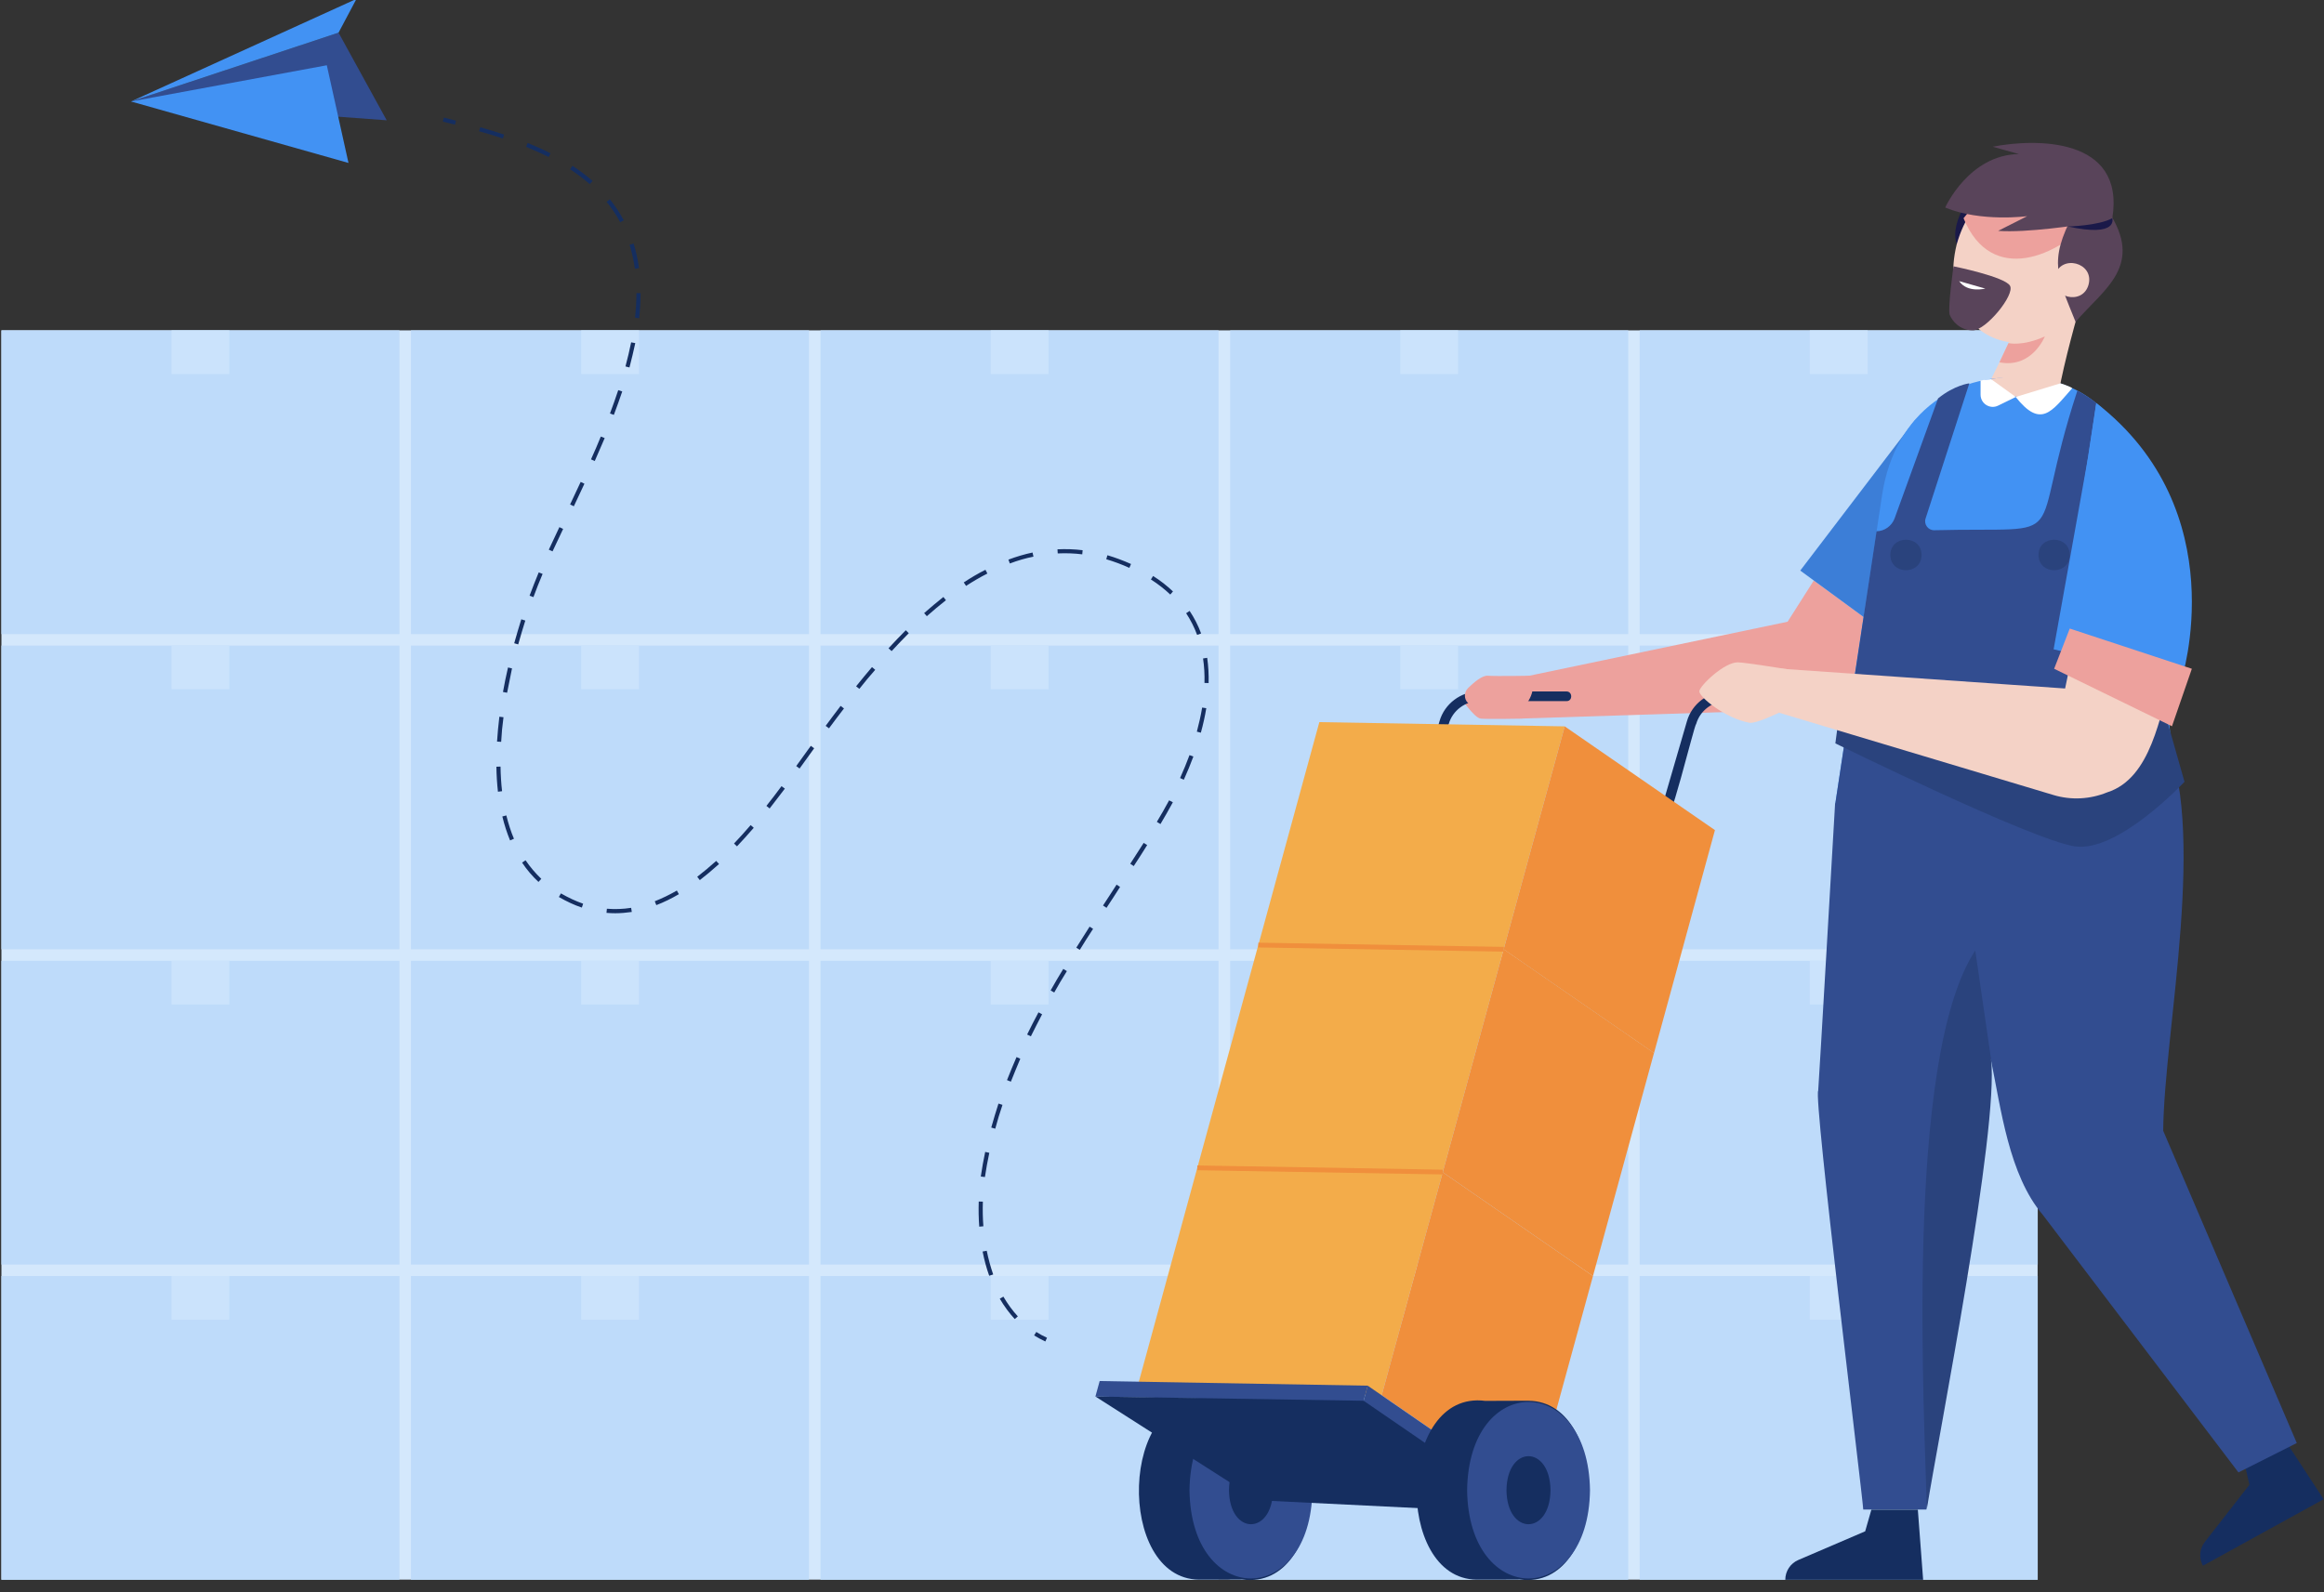 <?xml version="1.0" encoding="UTF-8"?> <svg xmlns="http://www.w3.org/2000/svg" width="626" height="429" viewBox="0 0 626 429" fill="none"><rect x="0" y="0" width="626" height="429" fill="#333333" stroke="none"/> <g clip-path="url(#clip0_385_697)"> <path d="M548.86 89.007H0.381V425.605H548.86V89.007Z" fill="#D4E8FC"></path> <path d="M107.601 343.799H0.381V425.639H107.601V343.799Z" fill="#BEDBFA"></path> <path d="M61.779 343.799H46.203V355.57H61.779V343.799Z" fill="#CBE3FC"></path> <path d="M217.916 343.799H110.695V425.639H217.916V343.799Z" fill="#BEDBFA"></path> <path d="M172.128 343.799H156.553V355.57H172.128V343.799Z" fill="#CBE3FC"></path> <path d="M328.23 343.799H221.01V425.639H328.23V343.799Z" fill="#BEDBFA"></path> <path d="M282.443 343.799H266.867V355.57H282.443V343.799Z" fill="#CBE3FC"></path> <path d="M438.58 343.799H331.359V425.639H438.58V343.799Z" fill="#BEDBFA"></path> <path d="M392.757 343.799H377.182V355.57H392.757V343.799Z" fill="#CBE3FC"></path> <path d="M548.894 343.799H441.674V425.639H548.894V343.799Z" fill="#BEDBFA"></path> <path d="M503.072 343.799H487.496V355.57H503.072V343.799Z" fill="#CBE3FC"></path> <path d="M107.601 258.869H0.381V340.709H107.601V258.869Z" fill="#BEDBFA"></path> <path d="M61.779 258.869H46.203V270.639H61.779V258.869Z" fill="#CBE3FC"></path> <path d="M217.916 258.869H110.695V340.709H217.916V258.869Z" fill="#BEDBFA"></path> <path d="M172.128 258.869H156.553V270.639H172.128V258.869Z" fill="#CBE3FC"></path> <path d="M328.23 258.869H221.01V340.709H328.23V258.869Z" fill="#BEDBFA"></path> <path d="M282.443 258.869H266.867V270.639H282.443V258.869Z" fill="#CBE3FC"></path> <path d="M438.58 258.869H331.359V340.709H438.58V258.869Z" fill="#BEDBFA"></path> <path d="M392.757 258.869H377.182V270.639H392.757V258.869Z" fill="#CBE3FC"></path> <path d="M548.894 258.869H441.674V340.709H548.894V258.869Z" fill="#BEDBFA"></path> <path d="M503.072 258.869H487.496V270.639H503.072V258.869Z" fill="#CBE3FC"></path> <path d="M107.601 173.938H0.381V255.778H107.601V173.938Z" fill="#BEDBFA"></path> <path d="M61.779 173.938H46.203V185.709H61.779V173.938Z" fill="#CBE3FC"></path> <path d="M217.916 173.938H110.695V255.778H217.916V173.938Z" fill="#BEDBFA"></path> <path d="M172.128 173.938H156.553V185.709H172.128V173.938Z" fill="#CBE3FC"></path> <path d="M328.23 173.938H221.01V255.778H328.23V173.938Z" fill="#BEDBFA"></path> <path d="M282.443 173.938H266.867V185.709H282.443V173.938Z" fill="#CBE3FC"></path> <path d="M438.58 173.938H331.359V255.778H438.58V173.938Z" fill="#BEDBFA"></path> <path d="M392.757 173.938H377.182V185.709H392.757V173.938Z" fill="#CBE3FC"></path> <path d="M548.894 173.938H441.674V255.778H548.894V173.938Z" fill="#BEDBFA"></path> <path d="M503.072 173.938H487.496V185.709H503.072V173.938Z" fill="#CBE3FC"></path> <path d="M107.601 89.007H0.381V170.848H107.601V89.007Z" fill="#BEDBFA"></path> <path d="M61.779 89.007H46.203V100.778H61.779V89.007Z" fill="#CBE3FC"></path> <path d="M217.916 89.007H110.695V170.848H217.916V89.007Z" fill="#BEDBFA"></path> <path d="M172.128 89.007H156.553V100.778H172.128V89.007Z" fill="#CBE3FC"></path> <path d="M328.23 89.007H221.01V170.848H328.23V89.007Z" fill="#BEDBFA"></path> <path d="M282.443 89.007H266.867V100.778H282.443V89.007Z" fill="#CBE3FC"></path> <path d="M438.58 89.007H331.359V170.848H438.58V89.007Z" fill="#BEDBFA"></path> <path d="M392.757 89.007H377.182V100.778H392.757V89.007Z" fill="#CBE3FC"></path> <path d="M548.894 89.007H441.674V170.848H548.894V89.007Z" fill="#BEDBFA"></path> <path d="M503.072 89.007H487.496V100.778H503.072V89.007Z" fill="#CBE3FC"></path> <path d="M604.555 394.146L605.911 400.048L593.882 415.465C592.457 417.305 592.248 419.805 593.395 421.854L625.902 403.937L615.542 388.104L604.555 394.146Z" fill="#152E60"></path> <path d="M410.106 193.625C410.106 193.625 400.753 193.799 398.876 193.625C397.033 193.452 393.209 187.618 393.209 187.618L411.566 186.611L410.106 193.625Z" fill="#EDA19D"></path> <path d="M488.574 156.403L481.516 167.514L407.115 183.069L410.105 193.59L478.491 191.403C486.453 191.576 493.615 186.09 499.664 181.576L501.993 166.229L488.574 156.403Z" fill="#EDA19D"></path> <path d="M533.841 49.701C532.277 50.603 524.906 59.18 527.062 65.847L536.727 53.971L533.841 49.701Z" fill="#1A1949"></path> <path d="M562.594 75.152C554.702 103.416 520.074 94.353 527.062 65.846C534.954 37.583 569.582 46.645 562.594 75.152Z" fill="#F4D2C6"></path> <path d="M528.904 58.798C536.518 77.305 554.805 68.624 563.01 59.284L534.954 51.367L528.904 58.798Z" fill="#EDA19D"></path> <path d="M562.907 73.728C562.907 73.728 552.442 106.61 553.381 117.374C553.381 117.374 541.456 117.826 531.443 111.645C531.443 111.645 545.767 84.978 546.15 78.103L562.907 73.728Z" fill="#F4D2C6"></path> <path d="M541.004 92.444C541.004 92.444 544.794 93.381 550.808 90.638C550.808 90.638 547.366 99.353 538.57 97.617L541.004 92.444Z" fill="#EDA19D"></path> <path d="M558.596 57.548C551.607 70.464 554.285 74.735 559.082 86.714C566.835 77.721 577.682 71.575 567.809 56.749L558.596 57.548Z" fill="#59445A"></path> <path d="M562.592 76.645C561.028 82.548 552.023 80.187 553.518 74.284C555.118 68.381 564.122 70.742 562.592 76.645Z" fill="#F4D2C6"></path> <path d="M560.333 60.535C560.333 60.535 545.974 62.791 538.221 62.201L546.044 58.243C546.044 58.243 533.597 59.91 523.967 55.916C523.967 55.916 530.329 41.715 543.819 41.507L536.761 39.528C548.13 37.305 572.466 36.819 568.99 58.729L560.333 60.535Z" fill="#59445A"></path> <path d="M556.996 61.02C556.996 61.02 565.236 60.846 568.956 58.798C568.956 58.798 570.764 64.041 556.996 61.02Z" fill="#1A1949"></path> <path d="M515.97 113L484.924 153.729L503.767 167.549L515.97 113Z" fill="#3C7ED7"></path> <path d="M506.966 133.381C510.374 110.846 527.583 99.562 546.879 102.062C562.211 102.062 575.352 115.256 578.099 133.381L586.478 216.402H494.381L506.966 133.381Z" fill="#4292F3"></path> <path d="M494.31 216.403H494.379L505.47 143.139C507.66 143.104 509.572 141.715 510.337 139.667L522.053 107.34C526.504 103.729 530.467 103.278 530.467 103.278L518.681 139.701C518.16 141.264 519.376 142.896 521.01 142.861C559.845 141.889 545.521 148.174 559.567 105.257C559.567 105.257 562.626 106.854 564.643 108.625L560.575 135.396C557.307 144.771 579.905 187.931 582.547 197.063C595.029 222.201 582.895 277.688 582.686 304.667L618.67 388.799L602.955 396.715L550.249 327.306C541.106 316.611 538.985 298.66 536.238 285.326C531.058 295.639 520.871 393.174 518.89 406.715H501.889C501.611 402.097 488.434 295.569 489.755 293.868C489.825 293.868 494.31 216.403 494.31 216.403Z" fill="#324D90"></path> <path d="M536.308 285.326L532.066 256.09C512.701 285.534 518.577 383.451 518.994 406.715C522.157 386.993 538.567 303.868 536.308 285.326Z" fill="#2A437D"></path> <path d="M494.379 200.292C494.379 200.292 547.189 226.264 558.871 228.035C570.553 229.806 588.423 210.639 588.423 210.639L582.234 188.799L555.36 207.688L495.387 192.653L494.379 200.292Z" fill="#2A437D"></path> <path d="M504.08 406.75L502.411 412.583L484.437 420.292C482.281 421.194 480.891 423.313 480.891 425.639H518.021L516.596 406.75H504.08Z" fill="#152E60"></path> <path d="M549.102 149.528C549.136 155.014 557.48 155.014 557.515 149.528C557.48 144.042 549.102 144.042 549.102 149.528Z" fill="#2A437D"></path> <path d="M509.189 149.528C509.224 155.014 517.568 155.014 517.603 149.528C517.568 144.042 509.224 144.042 509.189 149.528Z" fill="#2A437D"></path> <path d="M562.522 122.826L553.17 174.944L587.624 183.069C587.624 183.069 602.191 137.722 564.678 108.59L562.522 122.826Z" fill="#4292F3"></path> <path d="M555.013 103.278C555.013 103.278 541.872 112.236 536.344 102.132C536.344 102.132 549.903 99.563 555.013 103.278Z" fill="#F4D2C6"></path> <path d="M555.013 103.278L542.949 106.958C549.763 115.535 552.614 110.882 558.177 104.597C558.212 104.563 557.134 103.938 555.013 103.278Z" fill="white"></path> <path d="M542.984 106.959L538.22 109.285C536.03 110.361 533.492 108.764 533.492 106.334V102.514C533.492 102.514 534.779 102.271 536.343 102.167L542.984 106.959Z" fill="white"></path> <path d="M447.828 222.86C446.959 222.86 446.298 221.992 446.576 221.194L454.399 194.319C455.755 189.596 460.17 186.298 465.072 186.298H488.609C490.278 186.298 490.313 188.937 488.609 188.902H465.072C461.317 188.902 457.945 191.437 456.902 195.013C456.311 195.395 449.531 224.249 447.828 222.86Z" fill="#152E60"></path> <path d="M381.179 222.86C380.31 222.86 379.65 221.992 379.928 221.194L387.75 194.319C389.106 189.596 393.521 186.298 398.424 186.298H421.961C423.629 186.298 423.664 188.937 421.961 188.902H398.424C394.669 188.902 391.296 191.437 390.253 195.013C389.662 195.395 382.883 224.249 381.179 222.86Z" fill="#152E60"></path> <path d="M336.956 377.409C333.062 377.444 329.203 377.374 325.309 377.444C301.564 374.319 300.486 425.395 322.98 425.604C326.874 425.569 330.733 425.638 334.627 425.569C358.407 428.694 359.45 377.617 336.956 377.409Z" fill="#152E60"></path> <path d="M353.504 401.507C353.087 433.208 320.823 433.208 320.406 401.507C320.858 369.805 353.087 369.805 353.504 401.507Z" fill="#324D90"></path> <path d="M342.9 401.507C342.761 413.729 331.184 413.729 331.045 401.507C331.184 389.284 342.727 389.284 342.9 401.507Z" fill="#152E60"></path> <path d="M372.175 375.916L306.084 374.77L322.494 314.701L388.62 315.847L372.175 375.916Z" fill="#F3AC4A"></path> <path d="M412.644 403.868L372.176 375.916L388.62 315.847L429.089 343.798L412.644 403.868Z" fill="#F08F3C"></path> <path d="M388.62 315.846L322.494 314.7L338.939 254.631L405.03 255.742L388.62 315.846Z" fill="#F3AC4A"></path> <path d="M429.088 343.798L388.619 315.847L405.029 255.743L445.532 283.694L429.088 343.798Z" fill="#F08F3C"></path> <path d="M405.029 255.777L338.938 254.666L355.382 194.562L421.474 195.707L405.029 255.777Z" fill="#F3AC4A"></path> <path d="M445.532 283.728L405.029 255.777L421.474 195.708L461.942 223.659L445.532 283.728Z" fill="#F08F3C"></path> <path d="M368.42 373.346L367.203 377.79L411.565 407.79L412.643 403.867L368.42 373.346Z" fill="#324D90"></path> <path d="M368.42 373.346L367.203 377.791L295.062 376.263L296.21 372.096L368.42 373.346Z" fill="#324D90"></path> <path d="M367.308 377.409L295.062 376.263L338.834 404.214L411.566 407.79L367.308 377.409Z" fill="#152E60"></path> <path d="M322.518 314.012L322.496 315.297L388.616 316.43L388.638 315.146L322.518 314.012Z" fill="#F08F3C"></path> <path d="M338.95 253.986L338.928 255.271L405.047 256.404L405.069 255.119L338.95 253.986Z" fill="#F08F3C"></path> <path d="M411.739 377.409C407.846 377.444 403.986 377.374 400.093 377.444C376.347 374.319 375.269 425.395 397.763 425.604C401.657 425.569 405.516 425.638 409.41 425.569C433.156 428.694 434.233 377.617 411.739 377.409Z" fill="#152E60"></path> <path d="M428.287 401.507C427.87 433.208 395.607 433.208 395.189 401.507C395.607 369.805 427.835 369.805 428.287 401.507Z" fill="#324D90"></path> <path d="M417.648 401.507C417.509 413.729 405.932 413.729 405.793 401.507C405.932 389.284 417.509 389.284 417.648 401.507Z" fill="#152E60"></path> <path d="M558.211 176.125L556.264 185.5L479.464 180.153L476.092 191.09L553.17 214.215C557.933 215.639 563.008 215.361 567.598 213.486C579.592 209.667 581.713 192.583 585.051 182.444L558.211 176.125Z" fill="#F4D2C6"></path> <path d="M553.309 180.187L585.051 195.673L590.405 180.187L557.515 169.354L553.309 180.187Z" fill="#EDA19D"></path> <path d="M481.517 180.326C481.517 180.326 469.87 178.451 468.062 178.451C464.412 178.451 457.875 184.736 457.736 186.229C457.597 187.722 464.655 193.521 471.226 194.736C472.999 195.048 479.118 192.062 479.118 192.062L481.517 180.326Z" fill="#F4D2C6"></path> <path d="M412.435 182.062C415.355 189.007 405.273 198.798 395.399 189.389C394.287 188.278 394.321 186.472 395.469 185.361C397.033 183.833 399.258 181.958 400.718 182.062C403.152 182.236 412.435 182.062 412.435 182.062Z" fill="#EDA19D"></path> <path d="M526.192 71.75C526.192 71.75 540.064 74.562 541.42 76.993C542.811 79.424 534.953 89.007 531.407 89.007C527.861 89.007 525.844 86.438 525.184 84.84C524.593 83.243 526.192 71.75 526.192 71.75Z" fill="#59445A"></path> <path d="M527.721 75.743L534.778 77.757C534.813 77.722 529.981 79.041 527.721 75.743Z" fill="white"></path> <path d="M281.574 361.438C280.531 360.952 279.522 360.396 278.549 359.806L279.14 358.869C280.044 359.459 281.017 359.98 282.025 360.431L281.574 361.438Z" fill="#152E60"></path> <path d="M273.334 355.396C271.839 353.764 270.484 351.924 269.301 349.91L270.275 349.355C271.422 351.299 272.709 353.105 274.169 354.667L273.334 355.396ZM266.451 343.73C265.721 341.681 265.129 339.493 264.678 337.202L265.79 336.994C266.242 339.216 266.833 341.368 267.528 343.382L266.451 343.73ZM263.774 330.5C263.6 328.278 263.565 325.987 263.635 323.73L264.747 323.764C264.678 325.987 264.712 328.244 264.886 330.396L263.774 330.5ZM265.303 317.132L264.191 316.993C264.504 314.771 264.921 312.549 265.373 310.362L266.485 310.605C266.033 312.757 265.616 314.945 265.303 317.132ZM268.085 304.112L267.007 303.799C267.598 301.681 268.258 299.493 268.954 297.341L270.032 297.688C269.301 299.841 268.641 301.993 268.085 304.112ZM272.291 291.438L271.248 291.021C272.048 288.973 272.917 286.889 273.821 284.806L274.829 285.257C273.96 287.341 273.091 289.424 272.291 291.438ZM277.68 279.216L276.672 278.73C277.611 276.785 278.654 274.771 279.731 272.757L280.705 273.278C279.662 275.257 278.654 277.271 277.68 279.216ZM283.973 267.41L283 266.855C284.043 264.98 285.19 263.035 286.407 261.056L287.38 261.646C286.163 263.591 285.016 265.535 283.973 267.41ZM290.857 255.917L289.918 255.327C291.031 253.556 292.213 251.681 293.499 249.667L294.438 250.257C293.117 252.271 291.935 254.146 290.857 255.917ZM165.732 246.056C164.967 246.056 164.167 246.021 163.367 245.952L163.472 244.841C165.627 245.014 167.818 244.945 170.008 244.598L170.182 245.709C168.721 245.917 167.227 246.056 165.732 246.056ZM298.054 244.598L297.115 243.973C298.332 242.098 299.583 240.223 300.765 238.348L301.704 238.973C300.522 240.848 299.27 242.757 298.054 244.598ZM156.727 244.528C154.641 243.834 152.59 242.862 150.539 241.681L151.095 240.709C153.076 241.855 155.093 242.792 157.075 243.487L156.727 244.528ZM176.787 243.868L176.37 242.827C178.317 242.063 180.334 241.091 182.315 239.945L182.872 240.917C180.855 242.098 178.804 243.105 176.787 243.868ZM145.045 237.618C143.411 236.091 141.916 234.355 140.63 232.41L141.569 231.785C142.82 233.625 144.246 235.292 145.81 236.785L145.045 237.618ZM188.504 237.132L187.808 236.23C189.477 234.945 191.181 233.521 192.919 231.959L193.684 232.792C191.946 234.355 190.207 235.813 188.504 237.132ZM305.389 233.348L304.451 232.723C305.806 230.639 306.989 228.799 308.066 227.098L309.005 227.688C307.927 229.424 306.745 231.299 305.389 233.348ZM198.517 228.035L197.717 227.271C199.177 225.743 200.672 224.077 202.202 222.306L203.036 223.035C201.506 224.806 199.977 226.473 198.517 228.035ZM137.397 226.438C136.562 224.424 135.867 222.271 135.311 219.98L136.388 219.702C136.945 221.924 137.605 224.042 138.44 225.987L137.397 226.438ZM312.586 222.028L311.613 221.438C312.76 219.528 313.872 217.584 314.915 215.639L315.924 216.16C314.881 218.105 313.733 220.084 312.586 222.028ZM207.313 217.827L206.443 217.132C207.73 215.5 209.086 213.764 210.511 211.82L211.415 212.48C209.955 214.424 208.599 216.16 207.313 217.827ZM134.129 213.313C133.885 211.16 133.746 208.903 133.711 206.577L134.824 206.542C134.859 208.834 134.998 211.056 135.241 213.174L134.129 213.313ZM318.879 210.084L317.871 209.632C318.809 207.549 319.644 205.5 320.408 203.452L321.451 203.834C320.687 205.917 319.817 208 318.879 210.084ZM215.378 207.063L214.474 206.403C215.657 204.771 217.256 202.584 218.403 200.952L219.307 201.612C218.16 203.243 216.56 205.466 215.378 207.063ZM134.998 199.875L133.885 199.806C134.024 197.653 134.233 195.396 134.511 193.105L135.624 193.243C135.311 195.5 135.102 197.723 134.998 199.875ZM323.468 197.41L322.39 197.132C322.981 194.91 323.468 192.723 323.816 190.639L324.928 190.813C324.58 192.931 324.094 195.153 323.468 197.41ZM223.305 196.23L222.401 195.57C223.827 193.625 225.148 191.889 226.434 190.188L227.338 190.882C226.052 192.549 224.731 194.285 223.305 196.23ZM136.597 186.646L135.485 186.438C135.867 184.285 136.319 182.063 136.84 179.841L137.918 180.084C137.466 182.306 137.014 184.493 136.597 186.646ZM231.475 185.605L230.606 184.91C232.066 183.105 233.492 181.368 234.882 179.737L235.752 180.466C234.326 182.063 232.901 183.799 231.475 185.605ZM325.554 184.042L324.441 184.007C324.511 181.785 324.372 179.493 324.059 177.41L325.172 177.237C325.484 179.424 325.623 181.785 325.554 184.042ZM240.167 175.431L239.333 174.667C240.897 172.966 242.462 171.334 243.991 169.806L244.791 170.605C243.296 172.132 241.732 173.73 240.167 175.431ZM139.587 173.625L138.509 173.313C139.1 171.16 139.761 169.007 140.421 166.855L141.499 167.202C140.839 169.32 140.178 171.473 139.587 173.625ZM322.46 171.056C321.695 168.973 320.687 167.028 319.505 165.223L320.443 164.598C321.695 166.473 322.738 168.521 323.537 170.674L322.46 171.056ZM249.658 166.021L248.928 165.188C250.667 163.66 252.405 162.202 254.108 160.848L254.804 161.716C253.1 163.07 251.362 164.493 249.658 166.021ZM143.689 160.882L142.646 160.5C143.446 158.348 144.281 156.23 145.115 154.216L146.158 154.632C145.289 156.646 144.489 158.73 143.689 160.882ZM315.228 160.188C313.698 158.73 311.96 157.375 310.013 156.125L310.604 155.188C312.586 156.438 314.394 157.862 315.958 159.355L315.228 160.188ZM260.227 157.862L259.602 156.924C261.548 155.639 263.495 154.494 265.442 153.521L265.964 154.528C264.052 155.5 262.14 156.612 260.227 157.862ZM304.207 153C302.156 152.063 300.07 151.299 297.984 150.674L298.297 149.598C300.418 150.223 302.538 151.021 304.659 151.959L304.207 153ZM272.013 151.82L271.631 150.778C273.786 149.98 275.977 149.32 278.132 148.868L278.376 149.98C276.255 150.396 274.134 151.021 272.013 151.82ZM291.517 149.355C289.327 149.077 287.102 149.007 284.912 149.112L284.842 148C287.102 147.896 289.397 147.966 291.622 148.243L291.517 149.355ZM148.835 148.556L147.827 148.105C148.835 145.952 149.878 143.73 150.678 142.028L151.686 142.514C150.886 144.181 149.843 146.403 148.835 148.556ZM154.571 136.403L153.563 135.917C154.711 133.521 155.58 131.646 156.414 129.841L157.422 130.327C156.588 132.132 155.719 134.007 154.571 136.403ZM160.204 124.216L159.195 123.764C160.169 121.612 161.038 119.598 161.838 117.618L162.881 118.035C162.046 120.014 161.177 122.028 160.204 124.216ZM165.349 111.785L164.306 111.403C165.106 109.25 165.871 107.132 166.531 105.118L167.609 105.466C166.914 107.48 166.184 109.598 165.349 111.785ZM169.556 99.007L168.478 98.73C169.069 96.507 169.591 94.32 170.008 92.237L171.12 92.445C170.668 94.528 170.147 96.75 169.556 99.007ZM172.163 85.743L171.051 85.605C171.294 83.313 171.433 81.091 171.433 78.973H172.546C172.546 81.16 172.407 83.452 172.163 85.743ZM171.016 72.41C170.703 70.188 170.216 68 169.591 65.952L170.668 65.605C171.329 67.723 171.816 69.945 172.129 72.237L171.016 72.41ZM167.053 59.875C166.044 57.966 164.793 56.091 163.402 54.389L164.271 53.695C165.697 55.466 166.948 57.375 168.026 59.355L167.053 59.875ZM158.848 49.598C157.249 48.209 155.475 46.855 153.563 45.605L154.189 44.667C156.136 45.952 157.979 47.306 159.613 48.764L158.848 49.598ZM147.792 42.306C145.915 41.368 143.863 40.431 141.708 39.563L142.125 38.521C144.281 39.389 146.367 40.327 148.279 41.299L147.792 42.306ZM135.45 37.306C133.503 36.646 131.382 36.021 129.053 35.361L129.366 34.285C131.73 34.945 133.816 35.605 135.797 36.264L135.45 37.306Z" fill="#152E60"></path> <path d="M122.551 33.591C121.474 33.313 120.396 33.035 119.283 32.758L119.561 31.681C120.639 31.959 121.717 32.237 122.829 32.514L122.551 33.591Z" fill="#152E60"></path> <path d="M91.192 8.799L35.287 27.34L104.16 32.41L91.192 8.799Z" fill="#324D90"></path> <path d="M35.287 27.34L88.028 17.583L93.869 43.903L35.287 27.34Z" fill="#4292F3"></path> <path d="M91.192 8.799L96.025 -0.298L35.287 27.341L91.192 8.799Z" fill="#4292F3"></path> </g> <defs> <clipPath id="clip0_385_697"> <rect width="626" height="429" fill="white"></rect> </clipPath> </defs> </svg> 